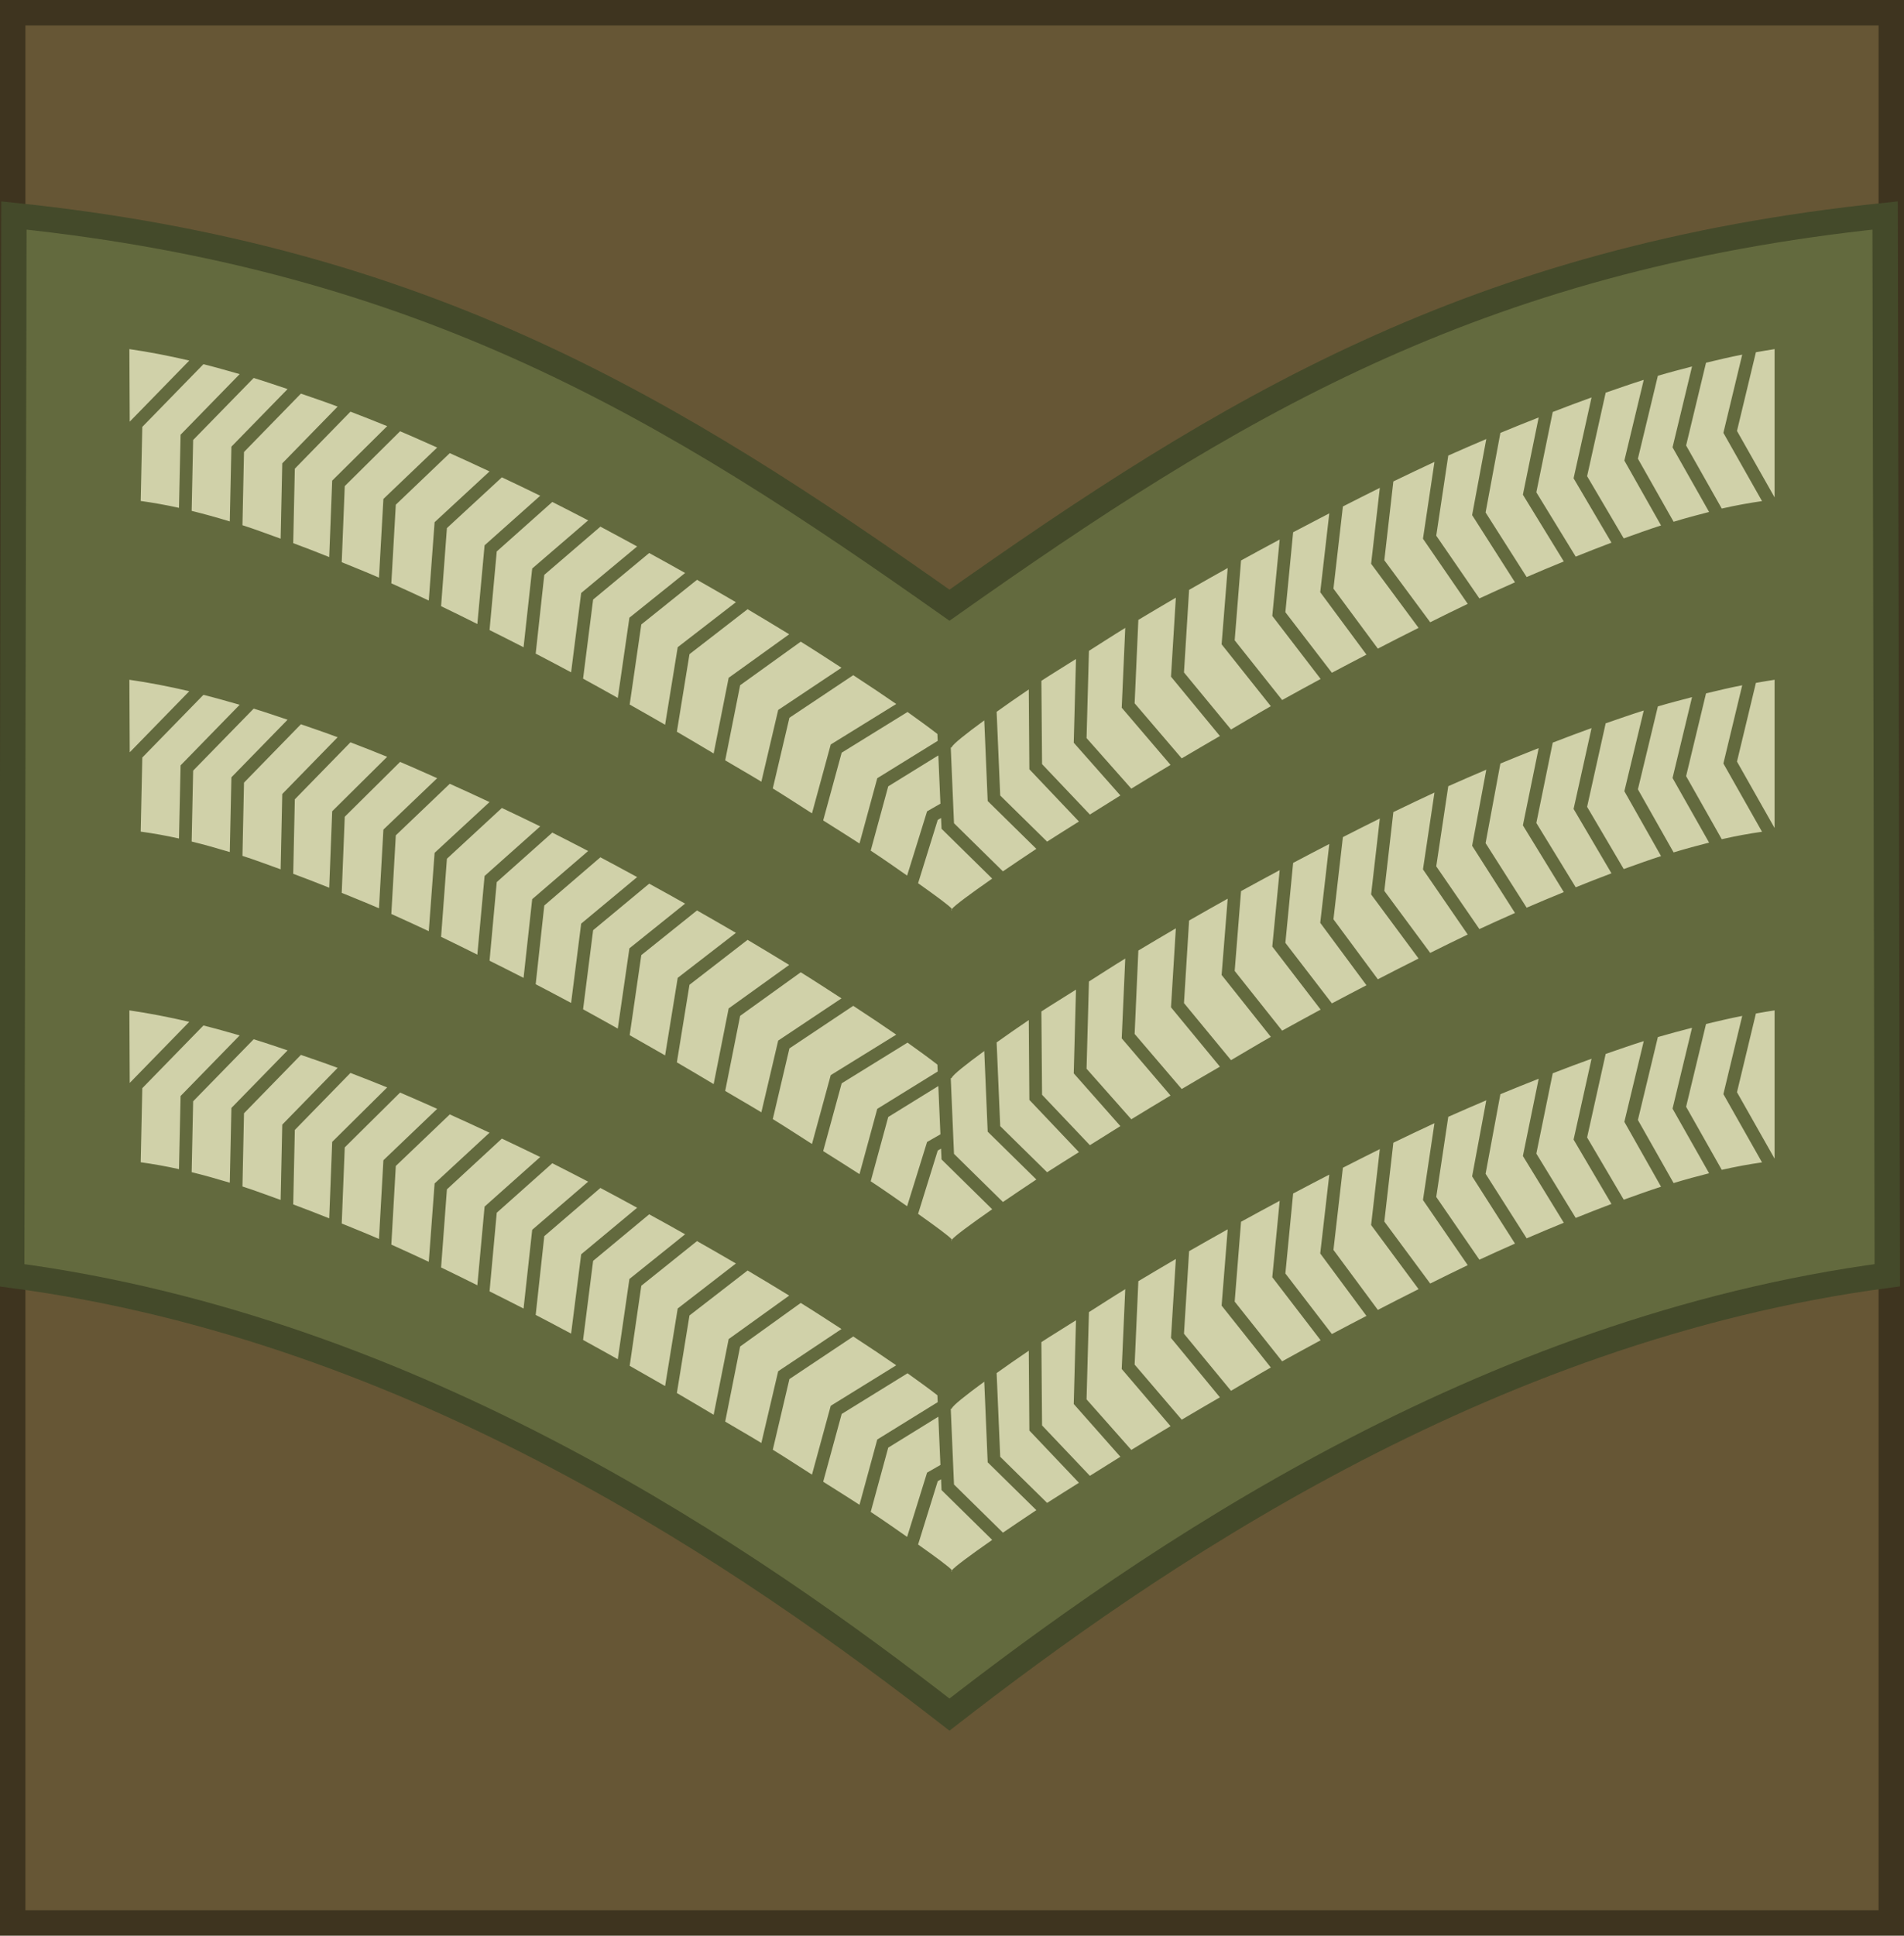 <?xml version="1.0" encoding="utf-8"?>
<!-- Generator: Adobe Illustrator 14.0.0, SVG Export Plug-In . SVG Version: 6.00 Build 43363)  -->
<!DOCTYPE svg PUBLIC "-//W3C//DTD SVG 1.1//EN" "http://www.w3.org/Graphics/SVG/1.1/DTD/svg11.dtd">
<svg version="1.1"
	 id="svg13723" inkscape:version="0.91 r13725" sodipodi:docname="British Army OR-6.svg" xmlns:dc="http://purl.org/dc/elements/1.1/" xmlns:cc="http://creativecommons.org/ns#" xmlns:rdf="http://www.w3.org/1999/02/22-rdf-syntax-ns#" xmlns:svg="http://www.w3.org/2000/svg" xmlns:sodipodi="http://sodipodi.sourceforge.net/DTD/sodipodi-0.dtd" xmlns:inkscape="http://www.inkscape.org/namespaces/inkscape"
	 xmlns="http://www.w3.org/2000/svg" xmlns:xlink="http://www.w3.org/1999/xlink" x="0px" y="0px" width="74.889px"
	 height="76.126px" viewBox="0.047 57.802 74.889 76.126" enable-background="new 0.047 57.802 74.889 76.126" xml:space="preserve"
	>
<path id="path17067_1_" inkscape:connector-curvature="0" sodipodi:nodetypes="cccccc" fill="#665635" stroke="#3E341F" d="
	M0.547,58.302l0,75.106h73.889V58.302H0.547z"/>
<sodipodi:namedview  units="px" id="base" inkscape:pageopacity="0.0" inkscape:pageshadow="2" inkscape:document-units="px" inkscape:current-layer="layer1" fit-margin-right="0" fit-margin-bottom="0" inkscape:window-width="1366" inkscape:window-height="656" inkscape:window-x="0" inkscape:window-y="1" inkscape:window-maximized="1" showgrid="false" borderopacity="1.0" fit-margin-top="0" fit-margin-left="0" inkscape:zoom="2.377986" inkscape:cx="37.491077" inkscape:cy="95.458931" pagecolor="#ffffff" bordercolor="#666666">
	</sodipodi:namedview>
<g id="layer1" transform="translate(156.777,-436.903)" inkscape:label="Layer 1" inkscape:groupmode="layer">
	<g id="g14435" transform="translate(-270.933,220.497)">
		<g id="g16621" transform="translate(74.982,0)">
			<g id="g16623" transform="matrix(1.083,0,0,1.083,-250.318,-86.545)">
				
					<path id="path16625" inkscape:connector-curvature="0" sodipodi:nodetypes="ccccccc" fill="#636A3E" stroke="#444A2A" stroke-width="0.923" d="
					M267.854,340.928l-0.081,38.473c14.756,1.945,26.904,10.396,34.059,15.95c7.156-5.555,19.304-14.005,34.061-15.95l-0.081-38.473
					c-14.973,1.553-23.874,7.016-33.98,14.148C291.726,347.945,282.826,342.482,267.854,340.928z"/>
			</g>
			<path id="path16627" inkscape:connector-curvature="0" fill="#D0D1A9" d="M44.31,287.934l0.014,2.852l2.342-2.402
				C45.859,288.196,45.072,288.043,44.31,287.934z M109.019,287.934c-0.24,0.035-0.488,0.081-0.734,0.123l-0.744,3.094l1.479,2.613
				V287.934z M107.747,288.151c-0.465,0.09-0.943,0.202-1.424,0.318l-0.783,3.254l1.402,2.48c0.553-0.126,1.076-0.22,1.584-0.293
				l-1.52-2.684L107.747,288.151z M47.222,288.527l-2.404,2.465l-0.063,2.912c0.482,0.068,0.983,0.155,1.506,0.271l0.063-2.875
				l2.324-2.383C48.169,288.78,47.691,288.644,47.222,288.527z M105.773,288.617c-0.443,0.115-0.889,0.231-1.344,0.365l-0.785,3.26
				l1.404,2.48c0.479-0.145,0.941-0.271,1.396-0.385l-1.438-2.541L105.773,288.617z M49.199,289.068l-2.381,2.439l-0.059,2.787
				c0.486,0.119,0.987,0.259,1.5,0.414l0.064-2.939l2.209-2.264C50.086,289.357,49.638,289.202,49.199,289.068z M103.874,289.143
				c-0.492,0.153-0.996,0.332-1.498,0.504l-0.73,3.283l1.441,2.447c0.494-0.177,0.992-0.358,1.467-0.51l-1.443-2.551
				L103.874,289.143z M51.056,289.684l-2.238,2.295l-0.061,2.879c0.485,0.154,0.998,0.349,1.502,0.529l0.064-2.961l2.178-2.232
				C52.016,290.011,51.538,289.85,51.056,289.684z M101.821,289.834c-0.506,0.18-1.016,0.375-1.527,0.572l-0.645,3.158l1.549,2.529
				c0.475-0.19,0.945-0.378,1.406-0.549l-1.49-2.531L101.821,289.834z M53.005,290.393l-2.188,2.242l-0.063,2.928
				c0.467,0.173,0.938,0.354,1.416,0.547l0.117-3.006l2.162-2.141C53.967,290.765,53.487,290.578,53.005,290.393z M99.741,290.621
				c-0.502,0.199-1.002,0.396-1.506,0.607l-0.582,3.129l1.615,2.539c0.494-0.216,0.977-0.414,1.461-0.613l-1.609-2.625
				L99.741,290.621z M54.957,291.164l-2.176,2.156l-0.119,2.992c0.487,0.201,0.97,0.39,1.465,0.607l0.174-3.094l2.115-2.021
				C55.929,291.59,55.444,291.368,54.957,291.164z M97.681,291.469c-0.498,0.215-0.998,0.425-1.496,0.65l-0.473,3.15l1.697,2.467
				c0.471-0.219,0.936-0.425,1.4-0.633l-1.686-2.643L97.681,291.469z M56.912,292.024l-2.123,2.027l-0.176,3.092
				c0.489,0.218,0.979,0.444,1.473,0.676l0.229-3.08l2.16-1.996C57.955,292.497,57.436,292.259,56.912,292.024z M95.642,292.369
				c-0.541,0.25-1.08,0.508-1.617,0.768l-0.355,3.098l1.805,2.438c0.492-0.243,0.984-0.49,1.475-0.723l-1.76-2.561L95.642,292.369z
				 M58.961,292.975l-2.162,1.996l-0.229,3.07c0.476,0.226,0.95,0.466,1.426,0.701l0.285-3.094l2.188-1.949
				C59.971,293.452,59.464,293.216,58.961,292.975z M93.493,293.389c-0.49,0.241-0.969,0.487-1.453,0.732l-0.371,3.23l1.746,2.359
				c0.535-0.276,1.064-0.548,1.602-0.816l-1.867-2.521L93.493,293.389z M60.945,293.943l-2.186,1.947l-0.283,3.09
				c0.447,0.224,0.893,0.446,1.338,0.676l0.34-3.096l2.201-1.893C61.889,294.425,61.42,294.183,60.945,293.943z M91.505,294.391
				c-0.48,0.248-0.951,0.495-1.422,0.744l-0.305,3.143l1.83,2.381c0.449-0.242,0.906-0.475,1.359-0.713l-1.818-2.455L91.505,294.391
				z M62.836,294.914l-2.207,1.896l-0.338,3.096c0.467,0.244,0.932,0.488,1.393,0.736l0.396-3.119l2.201-1.83
				C63.801,295.433,63.329,295.174,62.836,294.914z M89.554,295.42c-0.512,0.275-1.023,0.549-1.52,0.824l-0.25,3.139l1.867,2.348
				c0.498-0.278,1.006-0.552,1.514-0.828l-1.902-2.479L89.554,295.42z M64.755,295.951l-2.205,1.83l-0.395,3.109
				c0.464,0.251,0.91,0.505,1.365,0.758l0.457-3.154l2.191-1.758C65.707,296.475,65.236,296.215,64.755,295.951z M87.509,296.541
				c-0.512,0.288-1.027,0.576-1.518,0.859l-0.201,3.246l1.85,2.244c0.535-0.309,1.014-0.605,1.566-0.916l-1.936-2.434
				L87.509,296.541z M66.636,297.004l-2.191,1.756l-0.457,3.148c0.479,0.269,0.927,0.528,1.393,0.795l0.496-3.049l2.289-1.77
				C67.674,297.595,67.155,297.3,66.636,297.004z M85.47,297.707c-0.504,0.295-1,0.587-1.475,0.873l-0.146,3.279l1.852,2.166
				c0.486-0.289,0.994-0.583,1.502-0.879l-1.924-2.334L85.47,297.707z M68.625,298.16l-2.285,1.768l-0.496,3.049
				c0.504,0.292,0.965,0.569,1.447,0.855l0.59-2.975l2.381-1.711C69.74,298.826,69.191,298.497,68.625,298.16z M83.48,298.895
				c-0.531,0.325-0.943,0.598-1.428,0.902l-0.094,3.43l1.76,1.988c0.506-0.311,1.002-0.609,1.543-0.934l-1.92-2.248L83.48,298.895z
				 M70.716,299.436l-2.383,1.713l-0.588,2.953c0.467,0.279,0.98,0.57,1.422,0.84l0.662-2.82l2.49-1.66
				C71.802,300.127,71.307,299.803,70.716,299.436z M81.542,300.117c-0.441,0.282-0.971,0.602-1.361,0.859l0.027,3.275l1.881,1.982
				c0.391-0.246,0.779-0.49,1.199-0.75l-1.834-2.074L81.542,300.117z M72.781,300.754l-2.51,1.674l-0.654,2.779
				c0.586,0.359,1.011,0.645,1.541,0.979l0.738-2.707l2.576-1.592C73.971,301.539,73.435,301.181,72.781,300.754z M44.31,300.934
				l0.014,2.852l2.342-2.402C45.859,301.196,45.072,301.043,44.31,300.934z M109.019,300.934c-0.24,0.035-0.488,0.081-0.734,0.123
				l-0.744,3.094l1.479,2.613V300.934z M107.747,301.151c-0.465,0.09-0.943,0.202-1.424,0.318l-0.783,3.254l1.402,2.48
				c0.553-0.126,1.076-0.221,1.584-0.293l-1.52-2.684L107.747,301.151z M79.685,301.315c-0.498,0.335-0.881,0.607-1.264,0.879
				l0.141,3.291l1.844,1.813c0.371-0.242,0.838-0.527,1.252-0.791l-1.949-2.053L79.685,301.315z M47.222,301.527l-2.404,2.465
				l-0.063,2.912c0.482,0.068,0.983,0.154,1.506,0.271l0.063-2.875l2.324-2.383C48.169,301.78,47.691,301.644,47.222,301.527z
				 M105.773,301.617c-0.443,0.115-0.889,0.231-1.344,0.365l-0.785,3.26l1.404,2.48c0.479-0.145,0.941-0.271,1.396-0.385
				l-1.438-2.541L105.773,301.617z M49.199,302.068l-2.381,2.439l-0.059,2.787c0.486,0.119,0.987,0.26,1.5,0.414l0.064-2.939
				l2.209-2.264C50.086,302.357,49.638,302.202,49.199,302.068z M103.874,302.143c-0.492,0.153-0.996,0.332-1.498,0.504l-0.73,3.283
				l1.441,2.447c0.494-0.177,0.992-0.358,1.467-0.51l-1.443-2.551L103.874,302.143z M74.916,302.201l-2.59,1.6l-0.727,2.664
				c0.476,0.303,1.01,0.633,1.428,0.906l0.699-2.566l2.377-1.469l-0.012-0.27C75.796,302.835,75.391,302.54,74.916,302.201z
				 M77.935,302.531c-0.732,0.535-1.233,0.934-1.275,1.049l-0.043,0.027l0.127,2.967l1.925,1.893
				c0.398-0.272,0.813-0.553,1.314-0.885l-1.914-1.881L77.935,302.531L77.935,302.531z M51.056,302.684l-2.238,2.295l-0.061,2.879
				c0.485,0.154,0.998,0.349,1.502,0.529l0.064-2.961l2.178-2.232C52.016,303.011,51.538,302.85,51.056,302.684z M101.821,302.834
				c-0.506,0.18-1.016,0.375-1.527,0.572l-0.645,3.158l1.549,2.529c0.475-0.189,0.945-0.378,1.406-0.549l-1.49-2.531
				L101.821,302.834z M53.005,303.393l-2.188,2.242l-0.063,2.928c0.467,0.174,0.938,0.354,1.416,0.547l0.117-3.006l2.162-2.141
				C53.967,303.765,53.487,303.578,53.005,303.393z M99.741,303.621c-0.502,0.199-1.002,0.396-1.506,0.607l-0.582,3.129l1.615,2.539
				c0.494-0.216,0.977-0.414,1.461-0.613l-1.609-2.625L99.741,303.621z M76.128,303.908l-1.971,1.217l-0.689,2.527
				c0.618,0.407,0.977,0.666,1.432,0.982l0.785-2.527l0.525-0.301L76.128,303.908z M54.957,304.164l-2.176,2.156l-0.119,2.992
				c0.487,0.201,0.97,0.391,1.465,0.607l0.174-3.094l2.115-2.021C55.929,304.59,55.444,304.368,54.957,304.164z M97.681,304.469
				c-0.498,0.215-0.998,0.426-1.496,0.65l-0.473,3.15l1.697,2.467c0.471-0.219,0.936-0.426,1.4-0.633l-1.686-2.643L97.681,304.469z
				 M56.912,305.024l-2.123,2.027l-0.176,3.092c0.489,0.219,0.979,0.444,1.473,0.676l0.229-3.08l2.16-1.996
				C57.955,305.497,57.436,305.259,56.912,305.024z M95.642,305.369c-0.541,0.25-1.08,0.509-1.617,0.768l-0.355,3.098l1.805,2.438
				c0.492-0.242,0.984-0.49,1.475-0.723l-1.76-2.561L95.642,305.369z M58.961,305.975l-2.162,1.996l-0.229,3.07
				c0.476,0.227,0.95,0.466,1.426,0.701l0.285-3.094l2.188-1.949C59.971,306.451,59.464,306.216,58.961,305.975z M76.236,306.369
				l-0.131,0.074l-0.773,2.49c0.683,0.484,1.244,0.895,1.332,1.012c0.099-0.133,0.72-0.592,1.582-1.193l-1.992-1.959L76.236,306.369
				L76.236,306.369z M93.493,306.389c-0.49,0.24-0.969,0.486-1.453,0.732l-0.371,3.23l1.746,2.359
				c0.535-0.275,1.064-0.548,1.602-0.816l-1.867-2.521L93.493,306.389z M60.945,306.943l-2.186,1.947l-0.283,3.09
				c0.447,0.225,0.893,0.445,1.338,0.675l0.34-3.095l2.201-1.893C61.889,307.426,61.42,307.183,60.945,306.943z M91.505,307.391
				c-0.48,0.248-0.951,0.494-1.422,0.744l-0.305,3.143l1.83,2.38c0.449-0.242,0.906-0.475,1.359-0.713l-1.818-2.455L91.505,307.391z
				 M62.836,307.914l-2.207,1.896l-0.338,3.095c0.467,0.244,0.932,0.488,1.393,0.736l0.396-3.119l2.201-1.83
				C63.801,308.433,63.329,308.174,62.836,307.914z M89.554,308.42c-0.512,0.275-1.023,0.549-1.52,0.824l-0.25,3.138l1.867,2.348
				c0.498-0.277,1.006-0.553,1.514-0.828l-1.902-2.478L89.554,308.42z M64.755,308.951l-2.205,1.83l-0.395,3.109
				c0.464,0.252,0.91,0.506,1.365,0.758l0.457-3.154l2.191-1.758C65.707,309.475,65.236,309.215,64.755,308.951z M87.509,309.541
				c-0.512,0.288-1.027,0.576-1.518,0.859l-0.201,3.246l1.85,2.244c0.535-0.309,1.014-0.605,1.566-0.916l-1.936-2.434
				L87.509,309.541z M76.664,309.947c-0.022,0.031-0.025,0.049,0,0.049V309.947z M66.636,310.004l-2.191,1.756l-0.457,3.148
				c0.479,0.27,0.927,0.527,1.393,0.795l0.496-3.049l2.289-1.769C67.674,310.596,67.155,310.301,66.636,310.004z M85.47,310.707
				c-0.504,0.295-1,0.588-1.475,0.873l-0.146,3.279l1.852,2.166c0.486-0.289,0.994-0.584,1.502-0.879l-1.924-2.334L85.47,310.707z
				 M68.625,311.16l-2.285,1.767l-0.496,3.049c0.504,0.291,0.965,0.57,1.447,0.855l0.59-2.975l2.381-1.71
				C69.74,311.826,69.191,311.496,68.625,311.16z M83.48,311.895c-0.531,0.324-0.943,0.597-1.428,0.902l-0.094,3.43l1.76,1.988
				c0.506-0.311,1.002-0.609,1.543-0.934l-1.92-2.248L83.48,311.895z M70.716,312.435l-2.383,1.713l-0.588,2.953
				c0.467,0.279,0.98,0.57,1.422,0.84l0.662-2.82l2.49-1.66C71.802,313.127,71.307,312.802,70.716,312.435z M81.542,313.117
				c-0.441,0.283-0.971,0.602-1.361,0.859l0.027,3.275l1.881,1.982c0.391-0.246,0.779-0.49,1.199-0.75l-1.834-2.074L81.542,313.117z
				 M72.781,313.754l-2.51,1.674l-0.654,2.779c0.586,0.359,1.011,0.645,1.541,0.979l0.738-2.707l2.576-1.592
				C73.971,314.539,73.435,314.181,72.781,313.754z M44.31,313.933l0.014,2.852l2.342-2.402
				C45.859,314.197,45.072,314.043,44.31,313.933z M109.019,313.933c-0.24,0.035-0.488,0.08-0.734,0.123l-0.744,3.094l1.479,2.613
				V313.933z M107.747,314.15c-0.465,0.09-0.943,0.203-1.424,0.318l-0.783,3.254l1.402,2.48c0.553-0.125,1.076-0.221,1.584-0.293
				l-1.52-2.684L107.747,314.15z M79.685,314.314c-0.498,0.336-0.881,0.607-1.264,0.879l0.141,3.291l1.844,1.813
				c0.371-0.242,0.838-0.527,1.252-0.791l-1.949-2.053L79.685,314.314z M47.222,314.527l-2.404,2.465l-0.063,2.912
				c0.482,0.068,0.983,0.154,1.506,0.271l0.063-2.875l2.324-2.383C48.169,314.779,47.691,314.644,47.222,314.527z M105.773,314.617
				c-0.443,0.115-0.889,0.232-1.344,0.365l-0.785,3.26l1.404,2.48c0.479-0.145,0.941-0.271,1.396-0.385l-1.438-2.541
				L105.773,314.617z M49.199,315.068l-2.381,2.439l-0.059,2.787c0.486,0.119,0.987,0.26,1.5,0.414l0.064-2.939l2.209-2.264
				C50.086,315.357,49.638,315.201,49.199,315.068z M103.874,315.142c-0.492,0.152-0.996,0.332-1.498,0.504l-0.73,3.283l1.441,2.447
				c0.494-0.176,0.992-0.357,1.467-0.51l-1.443-2.551L103.874,315.142z M74.916,315.201l-2.59,1.6l-0.727,2.664
				c0.476,0.303,1.01,0.633,1.428,0.906l0.699-2.566l2.377-1.469l-0.012-0.27C75.796,315.834,75.391,315.539,74.916,315.201z
				 M77.935,315.531c-0.732,0.535-1.233,0.934-1.275,1.049l-0.043,0.027l0.127,2.967l1.925,1.893
				c0.398-0.271,0.813-0.553,1.314-0.885l-1.914-1.881L77.935,315.531L77.935,315.531z M51.056,315.683l-2.238,2.295l-0.061,2.879
				c0.485,0.154,0.998,0.35,1.502,0.529l0.064-2.961l2.178-2.232C52.016,316.011,51.538,315.849,51.056,315.683z M101.821,315.834
				c-0.506,0.18-1.016,0.375-1.527,0.572l-0.645,3.158l1.549,2.529c0.475-0.189,0.945-0.377,1.406-0.549l-1.49-2.531
				L101.821,315.834z M53.005,316.392l-2.188,2.242l-0.063,2.928c0.467,0.174,0.938,0.355,1.416,0.547l0.117-3.006l2.162-2.141
				C53.967,316.765,53.487,316.578,53.005,316.392z M99.741,316.621c-0.502,0.199-1.002,0.396-1.506,0.607l-0.582,3.129l1.615,2.539
				c0.494-0.215,0.977-0.414,1.461-0.613l-1.609-2.625L99.741,316.621z M76.128,316.908l-1.971,1.217l-0.689,2.527
				c0.618,0.408,0.977,0.666,1.432,0.982l0.785-2.527l0.525-0.301L76.128,316.908z M54.957,317.164l-2.176,2.156l-0.119,2.992
				c0.487,0.201,0.97,0.391,1.465,0.607l0.174-3.094l2.115-2.021C55.929,317.589,55.444,317.369,54.957,317.164z M97.681,317.468
				c-0.498,0.215-0.998,0.426-1.496,0.65l-0.473,3.15l1.697,2.467c0.471-0.219,0.936-0.426,1.4-0.633l-1.686-2.643L97.681,317.468z
				 M56.912,318.023l-2.123,2.027l-0.176,3.092c0.489,0.219,0.979,0.445,1.473,0.676l0.229-3.08l2.16-1.996
				C57.955,318.498,57.436,318.259,56.912,318.023z M95.642,318.369c-0.541,0.25-1.08,0.508-1.617,0.768l-0.355,3.098l1.805,2.438
				c0.492-0.242,0.984-0.49,1.475-0.723l-1.76-2.561L95.642,318.369z M58.961,318.974l-2.162,1.996l-0.229,3.07
				c0.476,0.227,0.95,0.467,1.426,0.701l0.285-3.094l2.188-1.949C59.971,319.451,59.464,319.216,58.961,318.974z M76.236,319.369
				l-0.131,0.074l-0.773,2.49c0.683,0.484,1.244,0.895,1.332,1.012c0.099-0.133,0.72-0.592,1.582-1.193l-1.992-1.959L76.236,319.369
				L76.236,319.369z M93.493,319.388c-0.49,0.24-0.969,0.486-1.453,0.732l-0.371,3.23l1.746,2.359
				c0.535-0.275,1.064-0.549,1.602-0.816l-1.867-2.521L93.493,319.388z M60.945,319.943l-2.186,1.947l-0.283,3.09
				c0.447,0.225,0.893,0.445,1.338,0.676l0.34-3.096l2.201-1.893C61.889,320.425,61.42,320.183,60.945,319.943z M91.505,320.39
				c-0.48,0.248-0.951,0.494-1.422,0.744l-0.305,3.143l1.83,2.381c0.449-0.242,0.906-0.475,1.359-0.713l-1.818-2.455L91.505,320.39z
				 M62.836,320.914l-2.207,1.896l-0.338,3.096c0.467,0.244,0.932,0.488,1.393,0.736l0.396-3.119l2.201-1.83
				C63.801,321.433,63.329,321.173,62.836,320.914z M89.554,321.42c-0.512,0.275-1.023,0.549-1.52,0.824l-0.25,3.139l1.867,2.348
				c0.498-0.277,1.006-0.553,1.514-0.828l-1.902-2.479L89.554,321.42z M64.755,321.951l-2.205,1.83l-0.395,3.109
				c0.464,0.252,0.91,0.506,1.365,0.758l0.457-3.154l2.191-1.758C65.707,322.474,65.236,322.214,64.755,321.951z M87.509,322.541
				c-0.512,0.289-1.027,0.576-1.518,0.859l-0.201,3.246l1.85,2.244c0.535-0.309,1.014-0.605,1.566-0.916l-1.936-2.434
				L87.509,322.541z M76.664,322.947c-0.022,0.031-0.025,0.049,0,0.049V322.947z M66.636,323.004l-2.191,1.756l-0.457,3.148
				c0.479,0.27,0.927,0.527,1.393,0.795l0.496-3.049l2.289-1.77C67.674,323.595,67.155,323.3,66.636,323.004z M85.47,323.707
				c-0.504,0.295-1,0.588-1.475,0.873l-0.146,3.279l1.852,2.166c0.486-0.289,0.994-0.584,1.502-0.879l-1.924-2.334L85.47,323.707z
				 M68.625,324.16l-2.285,1.768l-0.496,3.049c0.504,0.291,0.965,0.57,1.447,0.855l0.59-2.975l2.381-1.711
				C69.74,324.826,69.191,324.496,68.625,324.16z M83.48,324.894c-0.531,0.324-0.943,0.598-1.428,0.902l-0.094,3.43l1.76,1.988
				c0.506-0.311,1.002-0.609,1.543-0.934l-1.92-2.248L83.48,324.894z M70.716,325.435l-2.383,1.713l-0.588,2.953
				c0.467,0.279,0.98,0.57,1.422,0.84l0.662-2.82l2.49-1.66C71.802,326.127,71.307,325.802,70.716,325.435z M81.542,326.117
				c-0.441,0.283-0.971,0.602-1.361,0.859l0.027,3.275l1.881,1.982c0.391-0.246,0.779-0.49,1.199-0.75l-1.834-2.074L81.542,326.117z
				 M72.781,326.754l-2.51,1.674l-0.654,2.779c0.586,0.359,1.011,0.645,1.541,0.979l0.738-2.707l2.576-1.592
				C73.971,327.539,73.435,327.181,72.781,326.754z M79.685,327.314c-0.498,0.336-0.881,0.607-1.264,0.879l0.141,3.291l1.844,1.813
				c0.371-0.242,0.838-0.527,1.252-0.791l-1.949-2.053L79.685,327.314z M74.916,328.201l-2.59,1.6l-0.727,2.664
				c0.476,0.303,1.01,0.633,1.428,0.906l0.699-2.566l2.377-1.469l-0.012-0.27C75.796,328.834,75.391,328.539,74.916,328.201z
				 M77.935,328.531c-0.73,0.535-1.233,0.934-1.275,1.049l-0.043,0.027l0.127,2.967l1.925,1.893
				c0.398-0.271,0.813-0.553,1.314-0.885l-1.914-1.881L77.935,328.531L77.935,328.531z M76.128,329.908l-1.971,1.217l-0.689,2.527
				c0.618,0.408,0.977,0.666,1.432,0.982l0.785-2.527l0.525-0.301L76.128,329.908z M76.236,332.369l-0.131,0.074l-0.773,2.49
				c0.683,0.484,1.244,0.895,1.332,1.012c0.099-0.133,0.72-0.592,1.582-1.193l-1.992-1.959L76.236,332.369L76.236,332.369z
				 M76.664,335.947c-0.022,0.031-0.025,0.049,0,0.049V335.947z"/>
		</g>
	</g>
</g>
</svg>
